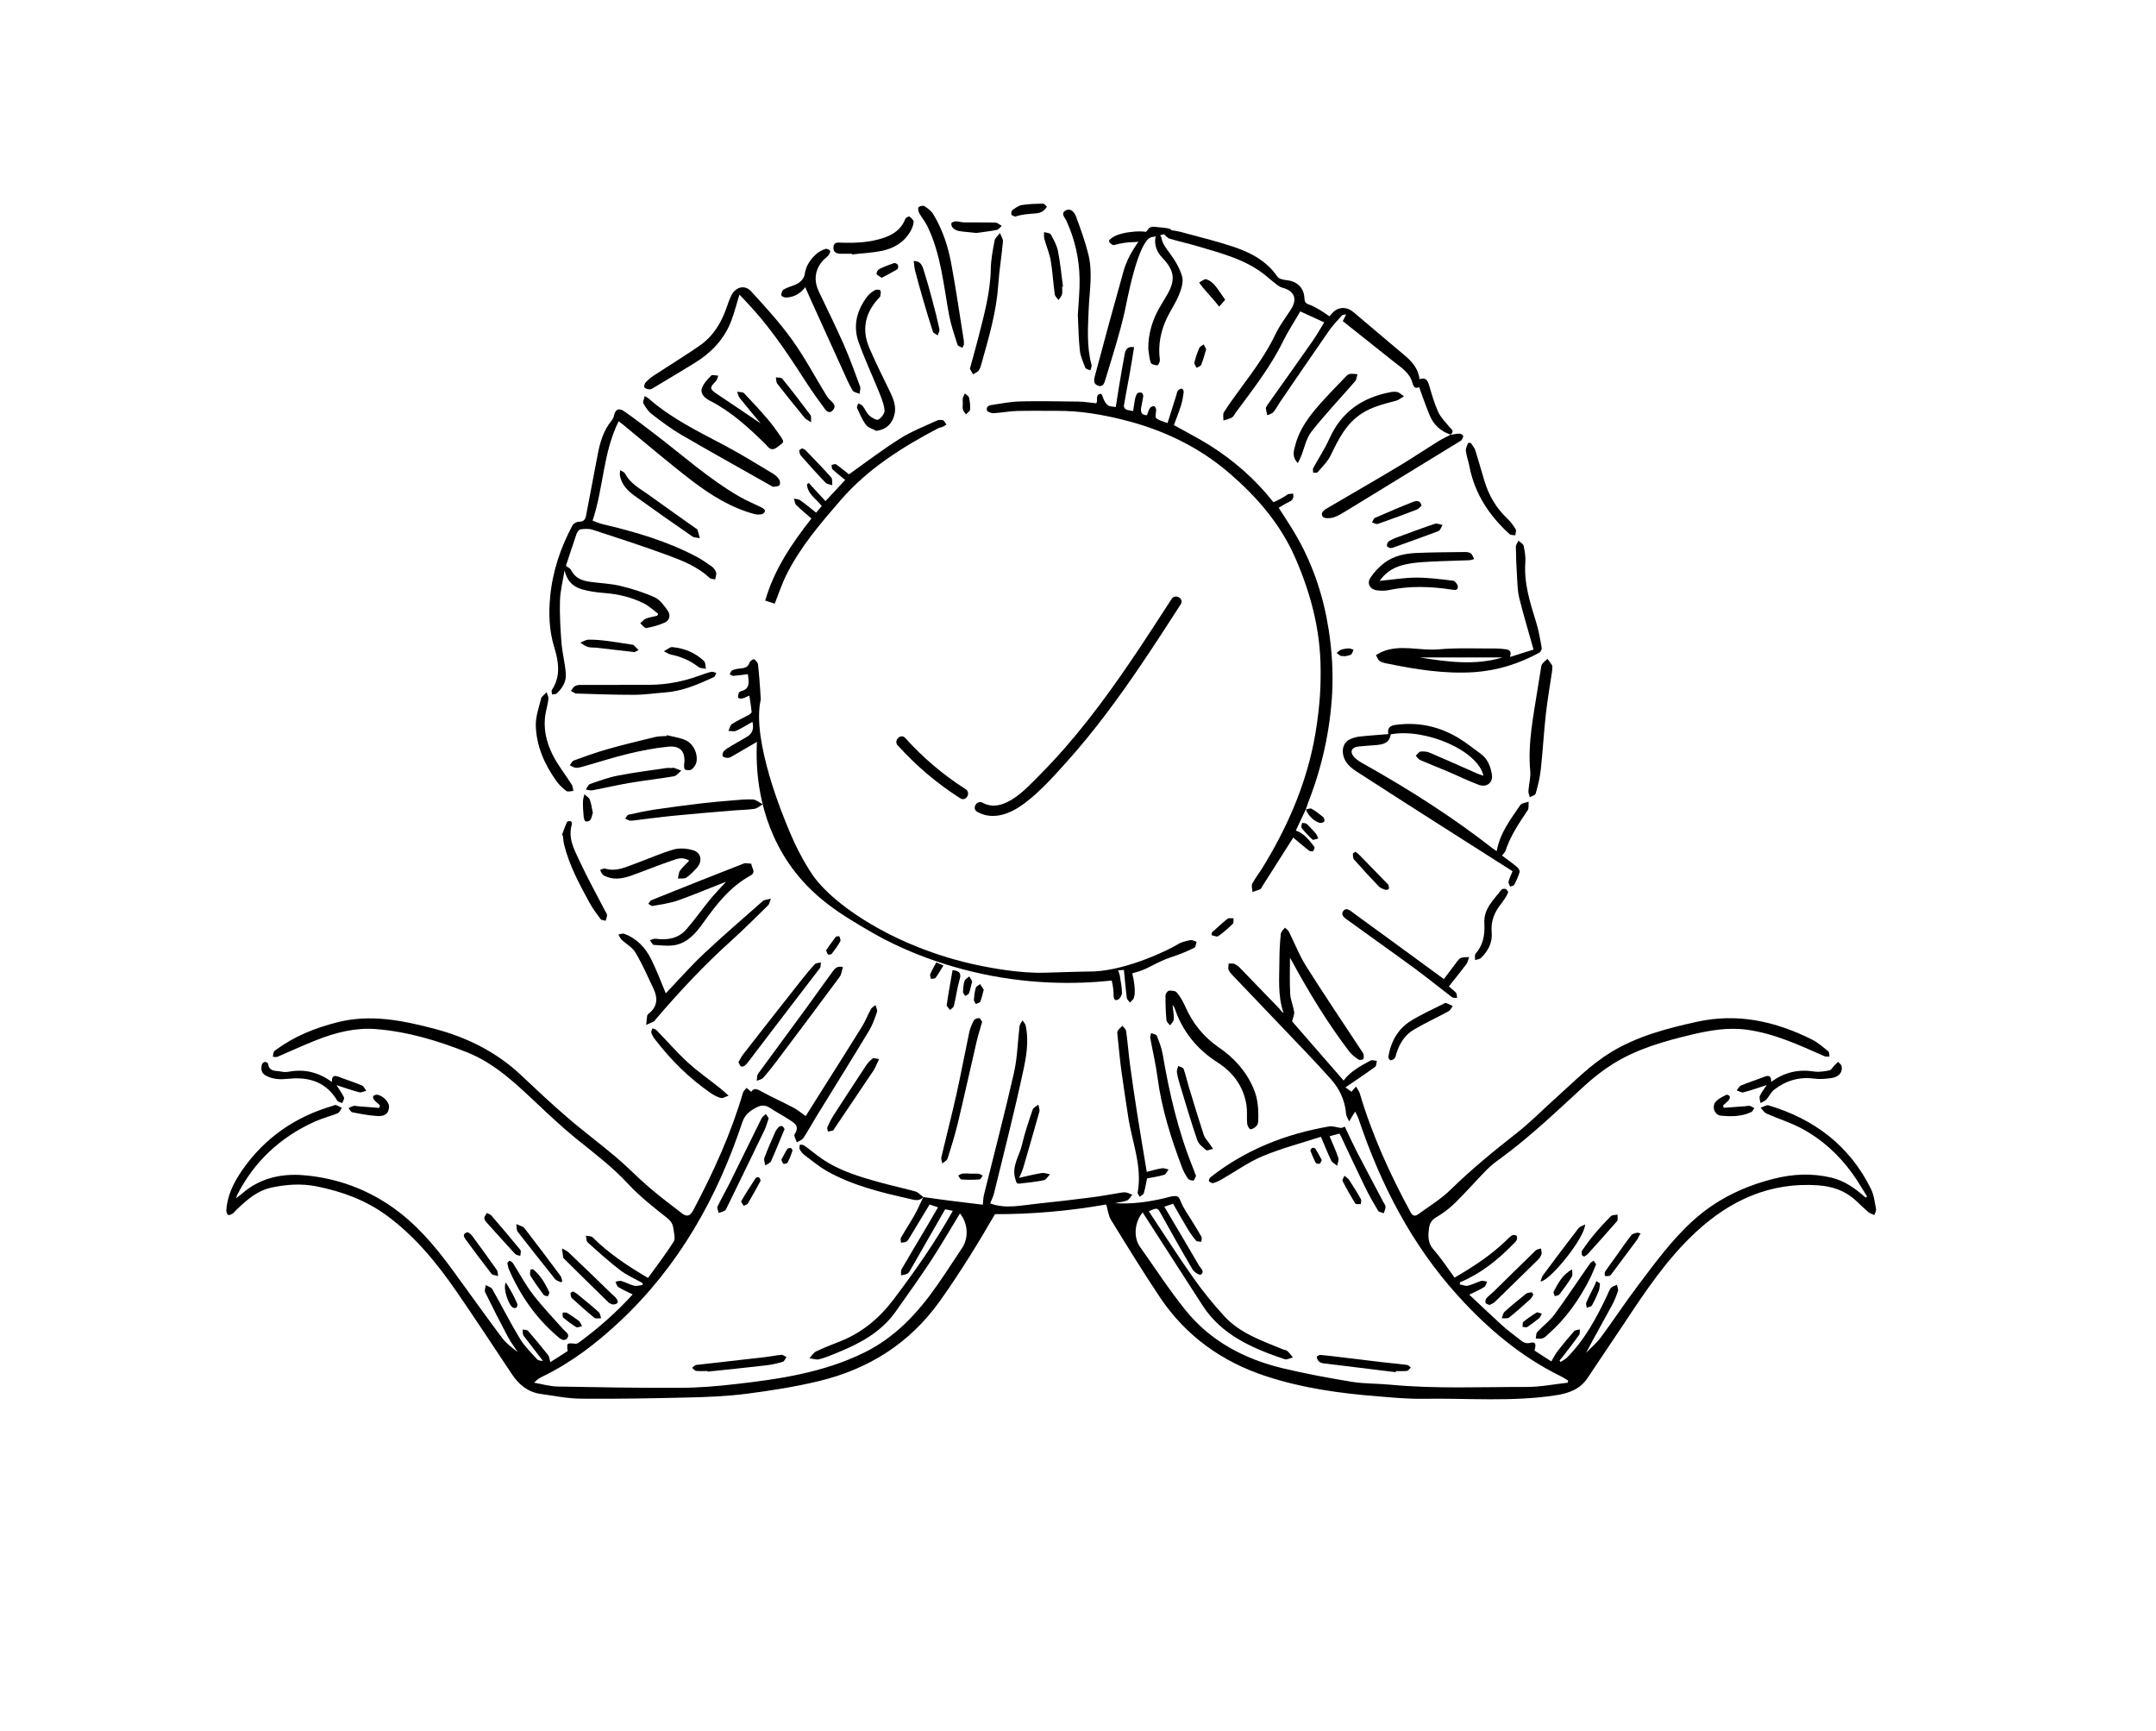 <?xml version="1.0" encoding="UTF-8"?><svg id="Layer_1" xmlns="http://www.w3.org/2000/svg" viewBox="0 0 202.52 162.61"><g><path d="M86.73,112.43c.8,.11,1.59,.23,2.39,.33,1.08,.14,2.15,.26,3.2,.39,.04-.39,.04-.67,.11-.94,.94-3.81,1.94-7.6,2.81-11.43,.33-1.43,.35-2.93,.53-4.4,.02-.19,.18-.36,.28-.54,.1,.16,.25,.31,.29,.48,.34,1.53,.04,3.05-.28,4.51-.81,3.76-1.77,7.48-2.68,11.22-.08,.34-.24,.65-.37,.98,1.44,.54,2.91,.18,4.38,.03,1.72-.18,3.44-.38,5.16-.6,.9-.11,1.8-.29,2.7-.43,.17-.03,.36-.06,.52-.03,.2,.04,.4,.14,.59,.22-.17,.19-.3,.46-.51,.54-.35,.14-.75,.15-1.12,.25,1.58,.1,3.12-.11,4.65-.47,.28-.07,.56-.16,.84-.19,.32-.04,.51,0,.66,.43,.26,.7,.74,1.32,1.13,1.97,.28,.47,.58,.93,.84,1.41,.07,.12,0,.31,0,.47-.17-.03-.41,0-.5-.1-.29-.34-.55-.71-.78-1.09-.46-.76-.9-1.54-1.38-2.38l-.82,.28c1.11,1.88,2.2,3.71,3.27,5.55,.15,.25,.56,.55,.15,.83-.11,.07-.63-.24-.77-.49-1.05-1.78-2.06-3.6-3.07-5.4-.21-.38-.31-.4-1.04-.06,1.4,2.1,2.74,4.21,4.18,6.25,.88,1.25,1.85,2.44,2.88,3.57,1.5,1.65,3.58,2.34,5.57,3.16,.13,.05,.29,.06,.38,.14,.2,.18,.35,.4,.53,.61-.27,.06-.57,.24-.79,.16-3-1.02-5.89-2.24-7.71-5.06-1.84-2.84-3.66-5.69-5.5-8.54-.04-.06-.07-.12-.11-.19-.77,.9-.89,2.34-.27,3.22,1.42,2,2.76,4.07,4.29,5.97,2.34,2.9,5.5,4.57,9.07,5.44,2.17,.52,4.38,.93,6.58,1.29,1.19,.19,2.42,.15,3.62,.27,4.25,.4,8.51,.2,12.77,.21,1.29,0,2.58-.26,3.86-.4l.04-.2c-.24-.14-.47-.3-.72-.42-3.72-1.83-6.83-4.46-9.59-7.5-4.4-4.84-7.31-10.52-9.38-16.67-.07-.21-.18-.4-.31-.67-.12,.17-.14,.2-.16,.23-.14,.23-.28,.46-.41,.69-.1-.24-.27-.48-.29-.72-.1-1.26-.62-2.36-1.44-3.27-1.49-1.67-3.06-3.28-4.6-4.9-1.49-1.57-2.99-3.13-4.48-4.69-.19-.2-.39-.4-.51-.64-.08-.17,0-.4,0-.61,.2,.01,.42-.03,.59,.05,.22,.11,.42,.29,.59,.48,1.18,1.21,2.36,2.43,3.53,3.65,.15,.15,.25,.35,.45,.47-.58-1.68-.39-3.37-.39-5.04,0-.8,.05-1.6,.13-2.4,.02-.2,.25-.39,.38-.58,.13,.12,.31,.23,.38,.38,.54,1.08,.98,2.22,1.62,3.24,1.67,2.65,3.43,5.25,5.16,7.88,.09,.13,.19,.26,.23,.4,.03,.15,.04,.37-.04,.45-.08,.08-.35,.1-.45,.03-.31-.22-.64-.46-.87-.77-2.02-2.66-3.76-5.51-5.35-8.44-.05-.09-.1-.17-.2-.35,0,1.19-.04,2.29,.02,3.39,.03,.57,.29,1.13,.37,1.7,.04,.25-.1,.52-.19,.89,1.53,1.76,3.19,3.67,4.84,5.56,.6-.83,1.56-1.36,2.53-1.88,.15-.08,.39,.02,.59,.03-.05,.19-.03,.47-.16,.56-.89,.65-1.81,1.26-2.79,1.93l.57,.41,.42-.49c.14,.24,.29,.42,.35,.62,1.16,3.92,2.84,7.61,4.78,11.19,.19,.36,.43,.4,.71,.19,1.04-.76,2.17-1.44,3.08-2.34,1.95-1.91,4.05-3.62,6.18-5.29,1.34-1.05,2.53-2.28,3.8-3.41,1.63-1.46,3.16-3.03,5.05-4.18,2.48-1.51,5.23-2.23,8.03-2.85,3.85-.86,7.42-.06,10.86,1.66,.55,.28,1.04,.71,1.52,1.1,.11,.09,.09,.33,.12,.5-.16-.01-.34,.02-.48-.04-2.34-1.03-4.66-2.12-7.24-2.48-1.78-.25-3.52,.05-5.24,.46-2.56,.61-5.08,1.32-7.34,2.72-.96,.6-1.86,1.3-2.69,2.06-2.57,2.35-5.07,4.76-7.88,6.82-.46,.33-.92,.67-1.31,1.07-1.01,1.03-1.96,2.12-2.99,3.13-.53,.52-1.13,.98-1.77,1.35-.42,.25-.61,.56-.67,.98-.1,.73-.15,1.42,.42,2.06,.71,.8,1.3,1.72,1.97,2.63,1.76-1.02,3.41-2.1,4.84-3.48,.18-.18,.36-.37,.58-.5,.1-.06,.32-.03,.4,.05,.07,.07,.07,.28,.02,.39-.07,.15-.22,.27-.34,.4-1.45,1.49-3.05,2.77-4.99,3.58l-.02,.2c.25,.04,.52,.17,.75,.12,.43-.1,.83-.32,1.26-.45,.17-.05,.37,.04,.56,.07-.09,.17-.13,.41-.27,.5-.41,.26-.86,.45-1.41,.72,1.03,.96,2.03,1.92,3.05,2.85,.51,.46,1.06,.87,1.61,1.3,.32,.25,.59,.51,1.12,.37,.57-.15,.45,.35,.35,.73l1.58,1.02c.23-.38,.38-.71,.6-.98,.49-.63,1.01-1.26,1.54-1.86,.11-.12,.35-.11,.54-.17-.02,.18,.02,.4-.07,.52-.45,.64-.94,1.26-1.41,1.88-.14,.18-.29,.36-.43,.53l.11,.13c.21-.14,.44-.26,.61-.43,1.67-1.68,2.77-3.74,3.77-5.86,.11-.23,.19-.49,.35-.67,.13-.14,.36-.19,.55-.28,.04,.19,.15,.41,.1,.58-.15,.46-.34,.92-.57,1.35-.8,1.48-1.63,2.94-2.43,4.46,.46-.48,.98-.91,1.37-1.43,1.18-1.59,2.27-3.25,3.46-4.83,1.63-2.16,3.22-4.36,5.25-6.19,2.16-1.95,4.68-3.17,7.49-3.89,1.83-.47,3.64-.56,5.48-.12,1.26,.3,2.26,1.03,3.21,1.87l.14-.1c-.45-.71-.87-1.45-1.37-2.14-1.29-1.8-2.9-3.26-4.86-4.29-1.03-.54-2.16-.89-3.22-1.36-.22-.1-.37-.36-.55-.54,.25-.08,.53-.29,.74-.23,4.29,1.28,7.61,3.78,9.62,7.84,.28,.57,.36,1.26,.48,1.9,.03,.17-.1,.37-.16,.56-.19-.09-.4-.14-.55-.26-.42-.36-.81-.75-1.21-1.12-1-.92-2.21-1.32-3.53-1.41-4.5-.31-8.25,1.4-11.48,4.4-2.7,2.5-4.73,5.55-6.75,8.6-1.14,1.71-2.29,3.42-3.44,5.13-.69,1.02-1.74,1.4-2.89,1.58-4.16,.65-8.34,.27-12.52,.34-1.42,.02-2.85-.11-4.27-.23-3.56-.28-7.09-.77-10.5-1.89-4.15-1.36-7.53-3.78-9.97-7.42-1.59-2.38-3.09-4.82-4.59-7.26-.25-.41-.3-.94-.45-1.45-3.41,.6-6.9,.92-10.45,.91-1.58,2.73-3.28,5.5-5.17,8.15-2.83,3.98-6.69,6.4-11.37,7.53-2.21,.53-4.47,.89-6.72,1.18-1.86,.24-3.74,.32-5.61,.36-3.34,.08-6.68,.14-10.01,.11-1.27-.01-2.55-.27-3.82-.45-1.18-.17-2.02-.87-2.67-1.84-1.74-2.61-3.46-5.24-5.24-7.82-1.85-2.67-3.9-5.18-6.56-7.12-1.97-1.43-4.19-2.24-6.55-2.71-1.41-.28-2.79-.19-4.18,.1-1.38,.28-2.37,1.16-3.34,2.09-.13,.12-.23,.27-.38,.37-.12,.08-.34,.17-.41,.12-.11-.08-.18-.29-.17-.43,.08-1.43,.71-2.64,1.5-3.79,2.1-3.01,4.94-4.98,8.45-6.01,.11-.03,.24-.11,.33-.09,.2,.06,.38,.17,.57,.27-.13,.17-.22,.43-.39,.5-.7,.29-1.45,.47-2.14,.78-3.24,1.46-5.71,3.75-7.32,6.93-.02,.05-.03,.11-.08,.28,.25-.2,.41-.33,.58-.46,.18-.15,.36-.31,.55-.44,1.68-1.17,3.55-1.45,5.54-1.24,2.85,.3,5.47,1.24,7.84,2.86,2.3,1.57,4.09,3.66,5.72,5.88,1.59,2.17,3.14,4.36,4.75,6.51,.39,.52,.93,.92,1.47,1.33-.31-.48-.67-.94-.93-1.44-.73-1.38-1.44-2.77-2.13-4.18-.08-.17,.03-.45,.06-.67,.21,.13,.5,.2,.61,.38,.88,1.55,1.68,3.14,2.6,4.66,.42,.7,1.03,1.28,1.58,1.9,.12,.14,.35,.18,.58,.18-.54-.7-1.07-1.39-1.61-2.09-.09-.12-.21-.25-.26-.39-.05-.15-.02-.31-.03-.47,.17,.04,.4,.02,.5,.13,.64,.74,1.27,1.5,1.88,2.27,.12,.15,.13,.39,.21,.67l1.63-1.04c-.09-.78-.09-.77,.74-.69,.1,.01,.23-.04,.31-.11,1.83-1.34,3.52-2.83,5.06-4.52-.48-.24-.94-.44-1.36-.7-.14-.09-.17-.33-.26-.5,.19-.02,.4-.11,.56-.06,.41,.12,.79,.34,1.2,.44,.25,.06,.53-.04,.8-.07l-.02-.18c-.71-.4-1.47-.73-2.11-1.22-1.06-.81-2.05-1.71-3.04-2.6-.14-.12-.11-.42-.17-.63,.22,.05,.51,.03,.64,.16,1.52,1.51,3.27,2.68,5.2,3.81,.82-1.14,1.67-2.24,2.41-3.41,.18-.29,.02-.83-.03-1.24-.05-.42-.24-.71-.62-1.01-1.26-.99-2.54-2-3.63-3.17-1.5-1.63-3.25-2.93-4.95-4.31-1.26-1.03-2.44-2.14-3.62-3.25-1.98-1.86-3.94-3.75-6.53-4.79-2.76-1.1-5.59-1.95-8.56-2.19-1.94-.16-3.82,.32-5.62,1.03-1.23,.48-2.43,1.05-3.66,1.57-.12,.05-.29,0-.43,0,.03-.16,.03-.32,.09-.47,.03-.08,.14-.14,.22-.19,1.72-1.29,3.68-2.05,5.74-2.58,3.1-.79,6.11-.18,9.1,.6,3.08,.81,5.85,2.18,8.18,4.38,1.41,1.33,2.82,2.66,4.29,3.92,1.5,1.3,3.1,2.48,4.62,3.77,1.06,.9,2.03,1.91,3.08,2.81,1.01,.87,2.07,1.67,3.13,2.48,.45,.34,.75,.23,1.04-.31,1.88-3.55,3.54-7.18,4.67-11.04,.05-.17,.22-.3,.33-.45l.45,.37c.23-.37,.5-.29,.89-.07,1,.55,2.05,1.02,3.06,1.55,.39,.21,.74,.5,1.16,.8,.4-.64,.84-1.34,1.27-2.02,1.34-2.12,2.69-4.24,4.01-6.37,.33-.53,.55-1.12,.85-1.66,.09-.16,.28-.26,.43-.38,.05,.22,.2,.46,.14,.64-.21,.61-.42,1.23-.75,1.77-1.64,2.72-3.32,5.41-4.98,8.11-.4,.65-.76,1.33-1.18,1.96-.13,.19-.41,.28-.62,.42-.08-.26-.31-.62-.21-.77,.54-.81-.09-1.09-.59-1.42-.54-.35-1.12-.65-1.66-1.01-.42-.29-.83-.34-1.26-.12-.62,.31-1.15,.67-1.4,1.42-2.37,7.12-5.96,13.5-11.48,18.69-2.2,2.06-4.57,3.89-7.31,5.21-.26,.13-.51,.28-.77,.57,.75,.13,1.49,.35,2.24,.36,3.81,.07,7.62,.14,11.43,.12,1.75,0,3.51-.15,5.26-.35,4.13-.47,8.24-1.08,12.04-2.94,2.93-1.43,5.07-3.73,6.9-6.36,.8-1.14,1.55-2.32,2.33-3.48,.64-.95,.56-2.32-.2-3.25-.91,1.49-1.78,3.01-2.74,4.47-1.07,1.62-2.2,3.2-3.32,4.78-1.35,1.9-3.32,2.96-5.41,3.81-.58,.24-1.16,.49-1.76,.64-.28,.07-.61-.06-.91-.1,.21-.22,.38-.51,.63-.64,.74-.35,1.5-.65,2.27-.95,2.07-.82,3.69-2.19,5.02-3.95,1.99-2.64,3.9-5.35,5.55-8.3l-.72-.15c-1.1,1.92-2.16,3.77-3.22,5.62-.09,.15-.18,.34-.31,.42-.18,.1-.41,.12-.61,.17,.01-.19-.04-.43,.05-.58,.69-1.2,1.41-2.39,2.12-3.59,.43-.72,.85-1.44,1.3-2.22l-.79-.27c-.68,1.13-1.32,2.19-1.97,3.26-.06,.1-.15,.21-.25,.25-.14,.06-.31,.06-.47,.08,0-.16-.07-.35,0-.47,.43-.75,.9-1.46,1.32-2.21,.28-.5,.5-1.03,.75-1.55h0Z"/><path d="M119.91,47.38c.67,1.06,1.38,2.09,1.99,3.18,1.5,2.68,2.44,5.56,2.91,8.6,.31,2,.43,4.01,.32,6.02-.2,3.48-.95,6.86-2.22,10.12-.09,.24-.16,.48-.25,.72h0l-.94,1.99c.81,.27,1.25,.92,1.73,1.51,.06,.07,0,.33-.09,.4-.08,.07-.31,.05-.41-.03-.54-.42-1.05-.87-1.47-1.22-.89,1.4-1.91,3.01-2.93,4.61-.05,.08-.09,.2-.17,.24-.24,.1-.49,.17-.73,.26-.01-.26-.12-.58-.02-.78,.27-.52,.64-.98,.95-1.48,2.24-3.64,3.96-7.5,4.81-11.71,.25-1.24,.42-2.49,.54-3.75,.1-1.05,.13-2.11,.12-3.17-.01-3.69-.92-7.16-2.4-10.53-1.38-3.14-3.54-5.63-6.07-7.83-2.93-2.55-6.36-4.18-10.12-5.11-2.01-.5-4.04-.84-6.12-.83-1.27,0-2.53-.02-3.8,.01-.74,.02-1.47,.17-2.21,.21-.22,.01-.61-.14-.63-.28-.08-.43,.32-.48,.62-.52,.85-.13,1.69-.29,2.54-.31,1.8-.04,3.61,0,5.41,.02,.58,0,1.15,.11,1.71,.16,.03-.1,.05-.13,.06-.17,.02-.3-.07-.71,.37-.72,.11,0,.21,.46,.35,.7,.09,.16,.22,.33,.37,.41,.16,.09,.38,.08,.68,.13,.08-.51,.16-1.02,.24-1.54,.19-1.15,.38-2.3,.6-3.44,.07-.39,.24-.75,.88-.64-.15,.91-.29,1.81-.45,2.7-.17,.93-.36,1.87-.51,2.8-.02,.1,.09,.29,.19,.34,.19,.09,.41,.1,.68,.16,.06-.37,.1-.73,.17-1.08,.04-.2,.1-.42,.22-.58,.06-.08,.29-.1,.41-.06,.08,.03,.16,.22,.15,.33-.04,.32-.12,.64-.18,.97-.08,.43-.07,.8,.53,.81,.08-.22,.15-.47,.28-.68,.07-.1,.26-.18,.39-.17,.07,0,.18,.2,.19,.31,.02,.28-.13,.68,0,.81,.26,.23,.66,.3,1.07,.47,.28-.9,.56-1.77,.83-2.63,.05-.15,.06-.32,.15-.43,.08-.1,.25-.17,.38-.18,.05,0,.18,.22,.16,.32-.06,.42-.12,.85-.25,1.25-.2,.63-.44,1.24-.67,1.86,1.11,.62,2.24,1.2,3.32,1.87,2.28,1.43,4.29,3.18,5.97,5.3,.09,.11,.22,.2,.34,.29h0Z"/><path d="M105.53,91.1c-.17,.01-.32,.03-.5,.04,.06,.2,.14,.36,.16,.52,.08,.53,.2,1.07,.2,1.61,0,.22-.22,.58-.42,.64-.1,.03-.17,.03-.22,0-.15-.09-.15-.37-.15-.5,0-.29-.03-.72-.17-1.31-3.53,.37-8.03,.37-13.03-.82-5.14-1.22-8.61-3.19-9.39-3.64-2.85-1.65-5.73-3.31-7.97-6.63-2.91-4.33-3.06-8.98-2.94-11.33-.77,.45-1.49,.87-2.22,1.29-.15,.09-.31,.2-.47,.21-.18,.01-.42-.03-.52-.15-.07-.08,0-.38,.11-.49,.2-.2,.47-.35,.72-.5,.47-.28,.95-.56,1.43-.83q.77-.43,.53-1.41c-.52,.29-1.01,.6-1.53,.84-.2,.09-.48,.01-.73,.01,.11-.22,.16-.54,.34-.65,.49-.32,1.03-.56,1.55-.84,.12-.07,.3-.2,.29-.29-.04-.5-.13-.99-.21-1.54-.27,.11-.46,.23-.66,.27-.13,.03-.37,0-.39-.07-.04-.14,.01-.31,.06-.46,.02-.06,.11-.12,.18-.14,.95-.23,.74-.95,.67-1.61-.46,.06-.91,.12-1.37,.16-.11,0-.23-.1-.34-.16,.08-.12,.13-.31,.24-.36,.23-.1,.48-.15,.73-.17,.41-.04,.77-.1,.91-.59,.04-.13,.37-.32,.42-.28,.17,.12,.35,.32,.37,.51,.19,1.89,.25,3.28,.25,3.28-.88,3.83,2.16,11.1,2.61,12.16,.31,.74,.72,1.72,1.38,2.88,0,0,.39,.7,.83,1.36,.83,1.25,2.95,3.37,6.86,5.43,1.1,.58,4.46,2.27,9.03,3.18,.78,.16,3.62,.72,5.99,.64,.23,0,1.39-.05,3.04-.09,1.37-.03,1.34-.02,1.59-.03,3.22-.16,7.11-2.07,7.97-2.62,.12-.08,.54-.23,1.06-.32,.18-.03,.39,.1,.58,.16-.06,.19-.08,.49-.2,.55-.66,.31-1.06,.52-2.21,.9-1.25,.41-2.12,1.06-2.99,1.32l-.64,.19h0c.41,1.73,.15,2.27,.15,2.27,0,.16-.24,.32-.37,.48-.1-.15-.28-.29-.3-.46-.11-.85-.18-1.7-.27-2.63Z"/><path d="M58.1,39.59c-1.47,2.97-1.4,6.24-2.44,9.31,.33,.12,.61,.25,.9,.32,3.06,.72,6.07,1.59,8.87,3.07,.5,.27,.97,.59,1.43,.92,.18,.13,.35,.35,.41,.56,.05,.19-.06,.43-.09,.65-.18-.04-.4-.03-.52-.14-1.1-1.03-2.48-1.59-3.85-2.1-2.35-.87-4.75-1.64-7.13-2.42-.36-.12-.78-.09-1.16-.04-.14,.02-.31,.27-.37,.44-.35,1.01-.67,2.03-.99,2.98,.2,.16,.4,.24,.48,.4,.38,.76,1.04,1.01,1.81,1.11,.94,.13,1.9,.16,2.82,.38,1.11,.27,2.21,.61,3.24,1.08,.5,.23,.89,.79,1.23,1.28,.26,.37,.16,.87-.27,1.07-.55,.26-1.16,.42-1.76,.53-.16,.03-.38-.29-.57-.45,.18-.15,.33-.36,.54-.44,.34-.13,.7-.18,1.06-.27l.08-.19c-.44-.32-.85-.72-1.33-.96-1.15-.58-2.39-.88-3.69-.98-.73-.06-1.47-.15-2.17-.36-.94-.28-1.38-.88-1.6-1.77-.15,.95-.4,1.89-.43,2.84-.04,1.32,.04,2.64,.14,3.95,.08,.98,.34,1.95,.41,2.93,.05,.73-.32,1.36-.87,1.85-.09,.08-.28,.06-.42,.08-.01-.14-.09-.33-.02-.42,.87-1.3,.62-2.71,.22-4.02-.49-1.58-.53-3.17-.38-4.74,.22-2.36,.97-4.6,2.1-6.7,.1-.18,.4-.34,.6-.34,.39,0,.59-.16,.66-.52,.37-1.91,.73-3.81,1.09-5.72,.22-1.18,.54-2.32,1.33-3.27,.09-.11,.17-.26,.2-.4,.12-.63,.44-.82,.97-.46,.95,.66,1.87,1.37,2.79,2.07,2.66,2.02,5.14,4.27,8.05,5.95,.67,.39,1.4,.68,2.09,1.03,.13,.06,.3,.2,.3,.29,0,.12-.16,.3-.28,.32-.21,.05-.46,.05-.68,0-2.2-.58-4.11-1.77-5.88-3.12-2.2-1.68-4.3-3.49-6.45-5.25-.12-.1-.25-.19-.45-.35Z"/><path d="M136.26,40.82c-.92-.3-1.59-.91-1.96-1.8-.36-.86-.66-1.75-1-2.66-.32,.15-.5,.06-.63-.41-.25-.95-1.08-1.45-1.8-2.02-1.58-1.25-3.15-2.51-4.74-3.77l.32-.63c-.18,.04-.33,.03-.39,.09-.43,.48-.88,.95-1.24,1.47-1.55,2.22-3.07,4.47-4.6,6.7-.21,.31-.37,.65-.61,.92-.13,.15-.38,.2-.57,.29-.05-.22-.11-.43-.13-.65,0-.1,.07-.22,.14-.31,1.41-1.99,2.82-3.97,4.22-5.97,.41-.58,.75-1.2,1.12-1.79l-2.25-1.03c-.54,.94-1.15,1.85-1.63,2.83-1.19,2.42-2.84,4.52-4.43,6.67-.12,.16-.2,.37-.36,.46-.24,.14-.53,.2-.8,.29,.01-.27-.08-.59,.05-.79,.55-.85,1.14-1.66,1.74-2.47,1.15-1.56,2.28-3.12,3.12-4.89,.38-.79,.93-1.51,1.41-2.25,.66-1.01,.37-1.77-.79-2.08-.16-.04-.32-.14-.46-.24-.35-.27-.68-.55-1.02-.83-1.86-1.56-4.16-2.13-6.4-2.8-.89-.27-1.81-.46-2.7-.73-.2-.06-.36-.27-.54-.42,.23-.13,.47-.39,.69-.37,.52,.04,1.03,.19,1.54,.33,1.41,.38,2.83,.73,4.21,1.19,1.66,.55,3.19,1.32,4.22,2.84,.15,.22,.58,.29,.9,.33,.96,.11,1.6,.72,1.64,1.7,.01,.33,.11,.48,.42,.58,.35,.12,.67,.31,.99,.49,.31,.18,.6,.39,.94,.62,.08-.09,.19-.23,.31-.35,.57-.58,1.35-.56,1.97-.02,1.58,1.35,3.18,2.68,4.76,4.02,.7,.59,1.31,1.25,1.42,2.26,.56-.21,.76,.1,.9,.57,.25,.84,.49,1.7,.85,2.49,.23,.51,.66,.94,1.02,1.38,.21,.25,.57,.44,.12,.78l.02-.02Z"/><path d="M140.59,79.93c.32-1.72,1.32-3,2.22-4.32,.13-.19,.51-.21,.78-.31-.03,.27,.04,.6-.09,.8-.81,1.21-1.62,2.4-2.08,3.8-.05,.16-.2,.28-.33,.46,.48,.36,.98,.71,1.44,1.1,.12,.1,.24,.33,.21,.45-.12,.41-.3,.8-.5,1.18-.05,.1-.25,.13-.38,.19-.06-.15-.19-.32-.16-.45,.07-.32,.23-.62,.38-1-4.72-3.01-9.44-5.99-14.13-9.03-.71-.46-1.57-.9-1.78-1.9-.13-.62,.08-1.22,.65-1.47,.28-.13,.59-.22,.9-.25,.89-.1,1.78-.15,2.69-.23-.12-.58,.18-.79,.64-.86,2.17-.31,4.19,.14,6.04,1.28,.68,.42,1.3,.93,1.96,1.4,.69,.49,.97,1.21,1.09,2,.11,.74-.49,1.22-1.25,.94-1.01-.38-1.98-.86-2.97-1.28-.83-.35-1.68-.68-2.51-1.04-.17-.07-.28-.27-.42-.41,.15-.14,.29-.37,.45-.39,.29-.03,.62,0,.89,.12,1.46,.62,2.9,1.27,4.35,1.91,.2,.09,.41,.15,.66,.24-.49-2.34-5.41-4.49-8.7-3.89-.14,.74-.49,.96-1.6,1.03-.49,.03-.97,.07-1.46,.12-.59,.06-.81,.46-.44,.92,.28,.34,.7,.57,1.1,.79,4.16,2.34,8.18,4.9,11.95,7.84,.11,.08,.22,.15,.39,.27Z"/><path d="M141.86,61.7l2.19-.69c-.46-1.65-.94-3.23-1.34-4.84-.16-.64-.17-1.32-.21-1.98-.06-.94-.1-1.88-.11-2.83,0-.19,.16-.39,.24-.58,.17,.16,.45,.29,.49,.48,.11,.51,.2,1.05,.16,1.57-.14,1.97,.45,3.79,1.02,5.63,.24,.78,.38,1.6,.52,2.4,.02,.14-.11,.38-.24,.45-1.89,1.03-3.92,1.67-6.07,1.82-2.8,.19-5.55-.26-8.28-.82-.23-.05-.48-.11-.65-.24-.16-.12-.22-.35-.33-.54,.17-.1,.34-.21,.52-.29,1.74-.76,3.55-.1,5.33-.25,1.82-.16,3.65-.07,5.48-.08,.25,0,.51,.03,.76,.06,.36,.04,.7,.11,.5,.73Zm-8.51,.05c2.58,.41,5.19,.78,7.79,0h-7.79Z"/><path d="M69.46,27.66c-.29,.94-.48,1.71-.76,2.45-.66,1.76-1.91,3.04-3.49,4.01-1.25,.77-2.52,1.52-3.78,2.28-.12,.07-.25,.17-.37,.17-.18,0-.4-.05-.51-.16-.07-.07-.02-.36,.07-.46,.22-.24,.48-.47,.75-.65,1.43-.93,2.88-1.83,4.29-2.79,1.29-.88,2.09-2.15,2.59-3.62,.13-.39,.27-.77,.45-1.14,.39-.8,1.26-1.04,1.85-.39,1.35,1.47,2.71,2.96,3.87,4.58,1.2,1.67,2.16,3.5,3.24,5.26,.12,.19,.28,.35,.45,.5,.25,.24,.41,.48,.15,.8-.26,.33-.55,.22-.74-.04-.58-.79-1.16-1.58-1.69-2.4-1.56-2.41-3.12-4.81-5.04-6.96-.4-.45-.82-.89-1.33-1.43Z"/><path d="M72.77,56.7l-.89-.29c.84-2.92,2.49-5.35,4.34-7.71-.48-.42-.98-.82-1.43-1.27-.13-.13-.14-.39-.21-.6,.2,.05,.44,.05,.59,.16,.5,.35,.96,.74,1.49,1.16l.53-.62c-.49-.67-1.34-1.11-1.39-2.04l.17-.13,1.57,1.71,1.85-1.99c-.4-.33-.81-.65-1.19-1-.08-.08-.06-.27-.09-.41,.14-.02,.33-.12,.42-.06,.44,.31,.86,.66,1.22,.94,1.55-1.1,3.12-2.3,4.78-3.35,1.06-.67,2.26-1.14,3.41-1.67,.18-.09,.44-.12,.62-.07,.14,.05,.23,.27,.34,.42-.13,.08-.26,.17-.4,.23-.1,.05-.23,.04-.33,.09-3.41,1.79-6.64,3.82-9.19,6.76-1.89,2.18-3.77,4.37-5.08,6.97-.44,.87-.74,1.8-1.13,2.77Z"/><path d="M126.32,105.81c.36,.77,.72,1.56,1.12,2.34,.82,1.58,1.66,3.15,2.49,4.73,.08,.16,.22,.31,.22,.47,0,.2-.11,.4-.17,.6-.18-.07-.44-.1-.53-.23-.43-.72-.85-1.45-1.22-2.21-.77-1.58-1.51-3.17-2.26-4.76-.04-.09-.09-.17-.15-.28l-.93,.25c.29,.7,.59,1.34,.82,2.02,.07,.22-.06,.5-.1,.75-.19-.16-.46-.28-.56-.48-.33-.68-.61-1.39-.97-2.24-1.82,.59-3.69,1.08-5.45,1.81-1.36,.57-2.58,1.45-3.87,2.19-.25,.14-.52,.28-.8,.35-.12,.03-.32-.08-.4-.19-.04-.06,.06-.3,.16-.37,3.28-2.57,7.04-4.06,11.12-4.76,.35-.06,.74,.1,1.11,.14,.1,0,.21-.06,.36-.11Z"/><path d="M62.55,93.29c1.16-1.22,2.29-2.51,3.53-3.68,1.8-1.7,3.69-3.31,5.54-4.95,.04-.04,.09-.09,.14-.1,.21-.06,.43-.1,.65-.15-.09,.21-.12,.48-.27,.63-1.12,1.1-2.24,2.22-3.4,3.27-2.58,2.32-4.94,4.84-7.19,7.48-.04,.04-.06,.12-.11,.14-.24,.12-.49,.22-.74,.33,.03-.28,.05-.56,.09-.84,.01-.09,.09-.18,.17-.24,.82-.65,.83-1.46,.43-2.31-.54-1.15-1.05-2.31-1.69-3.39-.29-.5-.88-.81-1.32-1.23-.13-.13-.2-.32-.29-.48,.19-.03,.4-.12,.55-.06,1.19,.44,2,1.31,2.54,2.41,.51,1.03,.91,2.1,1.36,3.18Z"/><path d="M110.14,94.41c.06,.53,.14,.93,.12,1.33-.01,.2-.23,.38-.35,.57-.12-.16-.33-.32-.34-.49-.07-.78-.1-1.56-.09-2.34,0-.15,.2-.41,.32-.43,.25-.02,.6,0,.74,.17,.31,.37,.56,.8,.76,1.24,.7,1.61,1.73,2.92,3.19,3.92,1.44,.98,2.57,2.24,3.26,3.86,.42,.98,.48,2,.44,3.03,0,.17-.06,.38-.17,.49-.15,.15-.39,.32-.56,.3-.13-.02-.29-.33-.31-.52-.05-.56,.02-1.14-.06-1.7-.26-1.76-1.24-3.1-2.69-4.03-1.97-1.26-3.34-2.94-4.07-5.15-.02-.05-.06-.09-.18-.26Z"/><path d="M68.16,82.83c-1.57,.61-3,1.22-4.47,1.74-.76,.27-1.58,.37-2.38,.52-.12,.02-.28-.13-.42-.2,.11-.12,.19-.3,.32-.35,2.87-1.16,5.75-2.3,8.64-3.43,.21-.08,.49,0,.73,.02-.02,.37,.51,.78-.09,1.11-1.94,1.06-3.23,2.75-4.48,4.5-.64,.9-1.39,1.76-2.52,2.01-.66,.14-1.38,.04-2.07,0-.13,0-.25-.29-.37-.44,.17-.05,.36-.16,.52-.14,1.11,.15,2.14-.01,2.9-.88,.77-.88,1.45-1.85,2.19-2.76,.45-.55,.94-1.05,1.49-1.66Z"/><path d="M129.59,54.56c1.23-.12,2.32-.3,3.41-.31,1.16,0,2.33,.15,3.49,.29,.18,.02,.46,.38,.45,.58,0,.36-.31,.3-.62,.25-1.95-.29-3.9-.36-5.85,.05-.36,.08-.75,.07-1.11,.03-.65-.07-.99-.63-.64-1.17,.34-.53,.8-1.01,1.29-1.39,.86-.66,1.91-.9,2.98-.95,1.51-.07,3.02-.07,4.53-.09,.21,0,.46,0,.62,.11,.16,.11,.23,.36,.33,.55-.16,.04-.32,.11-.48,.11-1.25,.05-2.51,.07-3.76,.14-.74,.04-1.49,.09-2.21,.25-.92,.2-1.77,.61-2.43,1.55Z"/><path d="M108.6,21.32c1.17,.08,1.43,.2,1.43,.3,0,.12-.38,.26-.69,.37-.59,.21-1.07,.27-1.12,.27-1.33,.19-2.39,6.2-2.57,6.98-.48,2.14-1.16,4.24-1.8,6.34-.09,.29-.18,.83-.72,.64-.48-.17-.36-.64-.27-.96,.87-3.27,1.76-6.54,2.68-9.8,.43-1.52,1.36-2.78,2.35-3.98,.05-.06,.11-.09,.11-.09,.2-.13,.44-.1,.6-.07Z"/><path d="M136.24,40.84c.29-.04,.58-.11,.86-.11,.12,0,.31,.11,.34,.21,.03,.11-.08,.26-.14,.39-.01,.03-.06,.05-.09,.07-3.57,2.19-7.15,4.38-10.73,6.57-.4,.24-.81,.51-1.25,.64-.3,.09-.85,.1-.97-.07-.28-.4,.14-.65,.46-.84,2.22-1.3,4.45-2.58,6.65-3.9,1.26-.75,2.48-1.58,3.73-2.35,.37-.23,.77-.41,1.16-.62l-.02,.02Z"/><path d="M60.55,37.2c.22,.13,.31,.17,.38,.23,2.14,1.89,4.69,3.11,7.18,4.43,1.54,.82,3.02,1.74,4.52,2.64,.23,.14,.44,.34,.58,.57,.08,.13,.09,.42,0,.51-.12,.12-.36,.11-.56,.14-.07,0-.15-.05-.21-.09-2.81-1.59-5.63-3.16-8.42-4.78-.98-.57-1.89-1.26-2.79-1.95-.33-.25-.58-.63-.79-1-.08-.14,.06-.4,.11-.69Z"/><path d="M101.25,29.49c.06-1.08,.18-2.18,.16-3.27-.03-1.91-.44-3.74-1.24-5.49-.14-.3-.57-.68-.07-.96,.47-.26,.82,.16,.96,.53,.43,1.16,.86,2.34,1.16,3.54,.45,1.75,.11,3.52,.04,5.29-.07,1.71-.19,3.44,.27,5.13,.04,.15-.06,.34-.1,.52-.17-.07-.43-.11-.48-.23-.21-.54-.46-1.09-.52-1.65-.12-1.12-.13-2.26-.19-3.41Z"/><path d="M82.32,40.47c-.33-.18-.76-.29-.97-.56-.36-.47-.59-1.03-.84-1.58-.05-.11,.06-.29,.1-.44,.14,.07,.33,.12,.42,.23,.23,.29,.36,.67,.63,.91,.23,.21,.68,.47,.85,.38,.28-.16,.61-.6,.58-.88-.06-.6-.31-1.19-.54-1.76-.63-1.55-1.34-3.07-1.9-4.64-.55-1.55-.16-3,.82-4.29,.18-.24,.45-.44,.72-.59,.13-.07,.44-.06,.5,.03,.08,.12,.03,.36,0,.53-.02,.08-.11,.16-.18,.23-1.26,1.37-1.58,2.94-.85,4.64,.61,1.44,1.33,2.83,2,4.24,.35,.74,.59,1.49,.27,2.31-.28,.73-.81,1.13-1.61,1.24Z"/><path d="M75.63,26.99c-.26-1.27,.12-2.33,1.09-3.17,.23-.2,.52-.34,.81-.44,.12-.04,.37,.06,.44,.17,.05,.08-.06,.32-.15,.43-.17,.21-.42,.36-.59,.57-.72,.89-.79,1.85-.29,2.89,.78,1.62,1.57,3.24,2.3,4.88,.57,1.3,1.06,2.65,1.55,3.98,.07,.2-.03,.46-.05,.69-.23-.1-.56-.15-.66-.32-.36-.62-.64-1.29-.94-1.95-.96-2.1-1.91-4.2-2.86-6.3-.22-.48-.42-.96-.64-1.44h0Z"/><path d="M107.75,110.66c-.09,.43-.17,.93-.31,1.41-.04,.14-.26,.23-.4,.34-.06-.15-.2-.3-.17-.43,.44-2.47-.55-4.76-.9-7.12-.22-1.44-.44-2.88-.64-4.32-.15-1.1-.24-2.2-.36-3.31-.01-.14-.05-.31,.02-.41,.11-.18,.29-.32,.45-.47,.12,.16,.32,.32,.34,.49,.15,1.06,.23,2.13,.37,3.19,.2,1.48,.42,2.96,.65,4.44,.29,1.86,.61,3.71,.92,5.6,.46-.12,.93-.26,1.42-.34,.2-.03,.42,.07,.63,.11-.14,.17-.24,.45-.41,.5-.51,.16-1.05,.23-1.61,.34Z"/><path d="M71.43,39.74c-.63-.76-1.3-1.54-1.94-2.35-.13-.16-.17-.4-.25-.6,.22,.05,.53,.01,.66,.15,.76,.79,1.5,1.6,2.21,2.43,.44,.52,.85,1.08,1.23,1.65,.4,.58,.24,.52-.27,.93-.68,.56-.9,.01-1.22-.29-1.57-1.53-3.18-3.01-5.16-4.02-.45-.23-.91-.62-.77-1.13,.13-.46,.53-.87,.88-1.23,.11-.11,.44,0,.67,0-.08,.19-.11,.42-.25,.55-.58,.57-.56,.72,.12,1.17,1.37,.91,2.73,1.84,4.08,2.75Z"/><path d="M145.81,62.92c-.19,1.32-.45,2.76-.61,4.22-.19,1.71-.28,3.43-.47,5.14-.08,.76-.27,1.52-.48,2.26-.04,.15-.36,.23-.55,.34-.05-.2-.15-.41-.13-.6,.04-.62,.23-1.25,.17-1.85-.24-2.64,.3-5.19,.7-7.76,.1-.62,.2-1.23,.3-1.85,.03-.15,.03-.33,.12-.45,.14-.19,.33-.33,.5-.49,.15,.21,.31,.4,.44,.62,.04,.07,0,.19,0,.43Z"/><path d="M90.56,32.34l-.17,.33c-.15-.1-.4-.16-.45-.29-.29-.92-.61-1.84-.79-2.79-.52-2.81-.76-5.68-2.02-8.31-.21-.44-.53-.82-.77-1.24-.09-.16-.16-.45-.08-.57,.09-.12,.43-.18,.55-.11,.32,.2,.65,.45,.84,.77,.86,1.42,1.38,2.98,1.68,4.6,.45,2.42,.8,4.87,1.19,7.3,0,.06,0,.12,0,.31Z"/><path d="M136.11,92.66c.32,.29,.53,.42,.67,.61,.08,.11,.06,.31,.09,.46-.17-.02-.38,.01-.49-.08-1.15-.87-2.27-1.79-3.44-2.65-2.07-1.52-4.17-3-6.25-4.51-.31-.22-.8-.51-.52-.91,.3-.43,.72,0,1.01,.21,2.84,2.06,5.66,4.13,8.45,6.17,.38-.5,.82-1.1,1.27-1.69,.09-.12,.21-.27,.35-.31,.24-.06,.5-.05,.75-.07-.09,.23-.13,.49-.27,.68-.51,.68-1.05,1.34-1.62,2.06Z"/><path d="M62.65,69.05c.58,.15,1.18,.23,1.72,.46,.77,.33,1.22,1.31,1.04,2.11-.06,.24-.25,.5-.45,.65-.13,.1-.42,.08-.6,.02-.08-.03-.12-.31-.1-.47,.16-1.17-.3-1.8-1.47-1.69-1.27,.12-2.54,.37-3.78,.67-1.46,.35-2.88,.82-4.32,1.22-.2,.06-.43,.11-.63,.09-.18-.02-.36-.15-.54-.23,.12-.16,.22-.39,.38-.45,1.04-.38,2.09-.76,3.15-1.06,1.48-.42,2.97-.78,4.46-1.14,.36-.09,.74-.07,1.11-.1l.03-.09Z"/><path d="M112.34,110.46c-.09,.16-.15,.41-.25,.42-.16,.02-.41-.06-.5-.18-.23-.33-.43-.7-.57-1.08-1.03-2.73-1.91-5.51-2.29-8.42-.16-1.25-.46-2.47-.68-3.71-.03-.14,.05-.31,.08-.46,.18,.08,.47,.12,.53,.25,.22,.55,.45,1.13,.55,1.71,.62,3.65,1.45,7.24,2.84,10.68,.1,.25,.19,.5,.3,.79Z"/><path d="M107.86,32.74c0-1.44,.4-2.75,1.13-3.97,.2-.34,.4-.67,.6-1.01,.85-1.44,.76-2.32-.39-3.53-.53-.55-.78-1.17-.67-1.91,.02-.13,.17-.24,.26-.36,.11,.11,.28,.21,.3,.34,.09,.59,.44,1,.78,1.47,.49,.66,.94,1.41,1.17,2.19,.14,.5-.06,1.16-.27,1.68-.3,.76-.78,1.45-1.14,2.19-.6,1.25-.87,2.57-.68,3.97,.02,.17-.15,.51-.23,.51-.22,0-.58-.1-.63-.25-.14-.41-.16-.87-.23-1.31Z"/><path d="M91.1,34.65c.28-1.04,.56-1.99,.8-2.95,.54-2.13,1.13-4.24,1.17-6.47,.02-.89,.19-1.78,.36-2.65,.05-.25,.33-.46,.5-.69,.1,.27,.3,.55,.28,.8-.12,1.35-.35,2.7-.44,4.06-.17,2.51-.87,4.89-1.54,7.28-.07,.26-.14,.54-.29,.76-.12,.17-.36,.25-.54,.37l-.29-.51Z"/><path d="M64.75,80.84c-.62-.4-1.16-.18-1.66,0-1.24,.42-2.45,.92-3.68,1.36-.76,.27-1.53,.47-2.34,.18-.16-.06-.34-.12-.46-.24-.11-.11-.16-.28-.24-.43,.16-.05,.34-.17,.47-.13,1.02,.32,1.91-.13,2.82-.46,1.21-.44,2.39-.98,3.62-1.33,.56-.16,1.26-.1,1.83,.07,.75,.22,.89,1.01,.38,1.61-.31,.35-.64,.7-1.02,.96-.19,.13-.52,.06-.79,.09,.06-.25,.06-.55,.2-.75,.24-.34,.57-.62,.86-.93Z"/><path d="M58.16,64.32c.96,0,1.92,0,2.89,0,1.61-.01,3.16-.32,4.67-.87,.36-.13,.73-.27,1.11-.35,.14-.03,.3,.07,.46,.11-.08,.13-.12,.34-.24,.39-1.47,.68-2.95,1.32-4.59,1.44-.97,.07-1.94,.22-2.91,.22-1.8,0-3.6-.06-5.4-.12-.17,0-.34-.16-.52-.25,.12-.15,.22-.36,.38-.45,.18-.1,.41-.11,.62-.11,1.18,0,2.36,0,3.53,0Z"/><path d="M92.26,95.96c-.18,.65-.37,1.22-.51,1.81-.6,2.59-1.17,5.18-1.79,7.77-.27,1.11-.61,2.21-.96,3.29-.06,.18-.32,.3-.49,.45-.03-.2-.13-.42-.08-.61,.46-1.96,.97-3.91,1.41-5.88,.43-1.93,.79-3.87,1.2-5.81,.08-.39,.25-.78,.44-1.14,.07-.13,.32-.22,.49-.21,.1,0,.2,.22,.28,.33Z"/><path d="M59.45,77.07c-.18,0-.26,.02-.33,0-.13-.05-.26-.12-.39-.18,.1-.13,.18-.34,.31-.37,.85-.19,1.71-.37,2.57-.5,1.44-.21,2.89-.4,4.33-.57,.91-.11,1.82-.18,2.73-.26,.68-.05,1.37-.14,2.04-.1,.32,.02,.63,.29,.94,.45-.26,.15-.51,.39-.79,.43-.67,.1-1.36,.1-2.04,.16-1.82,.15-3.65,.3-5.47,.48-1.33,.13-2.66,.31-3.9,.46Z"/><path d="M79.18,90.83c-.1,.32-.13,.67-.3,.91-1.98,2.68-3.98,5.34-5.98,8-.39,.52-.79,1.02-1.22,1.5-.14,.15-.4,.19-.6,.27,.04-.22,.01-.49,.13-.66,1.51-2.08,3.04-4.13,4.55-6.2,.79-1.07,1.54-2.17,2.34-3.24,.23-.3,.42-.74,1.08-.58Z"/><path d="M86.73,112.43c-.38,.43-.84,.28-1.3,.17-2.66-.6-5.31-1.24-7.71-2.58-.76-.43-1.45-1-2.15-1.53-.18-.14-.34-.33-.45-.54-.06-.12,0-.3,.02-.45,.14,.03,.3,.02,.4,.09,.56,.4,1.08,.84,1.64,1.23,1.66,1.15,3.57,1.71,5.49,2.24,1.1,.31,2.22,.54,3.32,.85,.27,.08,.48,.34,.73,.51h0Z"/><path d="M131.88,37.22c-.32,.19-.5,.35-.72,.41-1.13,.31-2.26,.56-3.27,1.22-1.45,.95-2.17,2.41-2.89,3.91-.29,.6-.8,1.09-1.24,1.6-.06,.07-.27,.02-.41,.03,0-.14-.05-.3,0-.41,.5-.93,1.09-1.81,1.52-2.77,1.13-2.53,3.11-3.89,5.77-4.38,.21-.04,.44-.05,.64,0,.16,.04,.3,.19,.58,.38Z"/><path d="M69.37,99.75c.15-.26,.27-.5,.43-.71,1.78-2.29,3.57-4.57,5.37-6.85,.44-.55,.88-1.11,1.36-1.62,.12-.13,.38-.12,.58-.17-.03,.19,0,.42-.11,.55-1.4,1.84-2.81,3.67-4.22,5.51-.8,1.04-1.59,2.09-2.39,3.14-.13,.17-.26,.35-.42,.48-.09,.07-.28,.13-.36,.09-.11-.07-.15-.24-.24-.4Z"/><path d="M165.93,101.92c-.73,.23-1.44,.49-2.17,.68-.18,.05-.42-.12-.63-.19,.14-.16,.24-.39,.42-.46,.7-.29,1.43-.52,2.14-.8,.44-.18,.71-.13,.68,.47,1.24-.91,2.56-1.21,4.03-.98,.47,.07,.98-.01,1.45-.11,.18-.04,.32-.32,.48-.48,.11-.11,.22-.21,.33-.32,.11,.14,.3,.26,.33,.41,.11,.56-.24,1-.93,1.11-.54,.08-1.1,.13-1.63,.06-1.42-.19-2.67,.18-3.78,1.04-.3,.23-.46,.62-.72,.91-.14,.15-.37,.23-.56,.34-.03-.23-.14-.49-.06-.67,.16-.36,.42-.67,.64-1Z"/><path d="M31.62,101.93c.23,.38,.5,.74,.69,1.14,.06,.13-.1,.36-.17,.54-.16-.08-.39-.11-.46-.23-1.04-1.75-2.64-2.25-4.54-2.06-.75,.08-1.48,.08-2.16-.29-.45-.24-.48-.63-.38-1.05,.02-.1,.17-.22,.28-.24,.1-.01,.3,.1,.3,.17,.1,.8,.77,.63,1.25,.74,.24,.06,.51,.04,.76,0,1.45-.26,2.75,.08,3.99,.97-.03-.57,.21-.66,.67-.47,.71,.28,1.44,.5,2.14,.8,.18,.07,.28,.33,.42,.5-.22,.05-.46,.19-.66,.14-.71-.18-1.41-.43-2.11-.66Z"/><path d="M121.91,43.5c-.6-.63-.37-1.19-.23-1.72,.39-1.51,1.32-2.71,2.32-3.85,.74-.84,1.53-1.63,2.3-2.44,.13-.14,.28-.32,.46-.36,.24-.05,.5,0,.75,.02-.07,.22-.07,.49-.21,.65-1.37,1.58-2.82,3.1-4.11,4.74-.51,.65-.67,1.58-1,2.38-.07,.18-.17,.34-.29,.59Z"/><path d="M80.01,23.83c-.37,0-.75,.01-1.12,0-.38-.02-.63-.19-.6-.62,.03-.46,.36-.44,.69-.42,1.36,.05,2.72-.01,4.02-.45,.91-.3,1.68-.82,2.04-1.79,.04-.11,.34-.25,.39-.21,.17,.13,.4,.34,.39,.5-.02,.31-.15,.64-.32,.92-.6,1.03-1.57,1.58-2.7,1.81-.91,.18-1.85,.22-2.78,.33v-.07Z"/><path d="M138.15,41.59c.15,.24,.36,.47,.44,.73,.3,.95,.56,1.91,.85,2.86,.41,1.35,1.1,2.54,2.14,3.52,.31,.29,.57,.65,.79,1.01,.08,.13-.02,.37-.03,.57-.19-.04-.43,0-.55-.12-1.9-1.73-3.26-3.78-3.76-6.34-.1-.5-.27-.98-.34-1.48-.03-.23,.13-.49,.21-.73l.26-.02Z"/><path d="M51.35,65.03c.09,.29,.19,.45,.17,.6-.06,.46-.18,.91-.27,1.37-.25,1.38,.06,2.69,.66,3.89,.49,.99,1.2,1.86,1.79,2.8,.11,.17,.11,.4,.16,.6-.22,0-.52,.11-.66,0-.36-.26-.69-.59-.95-.95-1.1-1.55-1.87-3.27-1.92-5.19-.02-.85,.29-1.7,.5-2.55,.04-.17,.26-.31,.51-.58Z"/><path d="M52.79,78.41c.15-.4,.29-.81,.47-1.2,.03-.07,.24-.11,.35-.08,.06,.01,.14,.21,.11,.29-.39,1.26,.2,2.35,.7,3.41,.75,1.61,1.61,3.17,2.43,4.75,.06,.12,.17,.24,.17,.37,0,.18-.08,.35-.13,.53-.16-.05-.39-.04-.47-.15-.37-.5-.75-1-1.05-1.55-.95-1.75-1.9-3.5-2.38-5.45-.07-.28-.08-.58-.12-.86l-.09-.05Z"/><path d="M58.25,44.16c.21,.13,.4,.19,.46,.31,.49,.96,1.42,1.43,2.24,2.02,1.44,1.04,2.89,2.06,4.34,3.09,.08,.06,.2,.1,.23,.18,.09,.26,.14,.53,.21,.79-.24-.06-.53-.04-.72-.18-1.81-1.25-3.62-2.52-5.41-3.81-.66-.47-1.21-1.05-1.37-1.9-.02-.13,.01-.26,.02-.51Z"/><path d="M72.21,105.02c-.15,.43-.25,.83-.43,1.19-1.14,2.37-2.3,4.73-3.45,7.1-.07,.14-.13,.32-.24,.39-.17,.11-.38,.15-.58,.23-.04-.2-.18-.46-.11-.61,.38-.79,.82-1.55,1.21-2.34,.98-1.97,1.94-3.96,2.92-5.93,.08-.17,.27-.28,.41-.42l.27,.4Z"/><path d="M68.44,102.91c-.34,.11-.56,.27-.72,.22-.33-.09-.66-.26-.94-.45-2.04-1.4-3.77-3.12-5.27-5.08-.14-.18-.26-.39-.33-.61-.03-.12,.07-.27,.11-.41,.13,.06,.29,.09,.38,.18,.98,1.01,1.91,2.09,2.95,3.04,.96,.88,2.05,1.63,3.07,2.45,.21,.17,.4,.35,.75,.66Z"/><path d="M95.73,110.63c.72-.16,1.41-.34,2.11-.45,.25-.04,.53,.07,.79,.11-.19,.2-.36,.52-.58,.56-.76,.16-1.53,.23-2.3,.32-.29,.03-.29-.15-.37-.41-.39-1.22,.38-2.18,.62-3.25,.26-1.11,.63-2.2,1-3.29,.07-.2,.35-.32,.54-.47,.03,.22,.14,.46,.09,.66-.49,1.76-1,3.51-1.51,5.26-.09,.31-.24,.6-.39,.96Z"/><path d="M63.15,72.11s.08-.01,.12,0c.24,.09,.49,.18,.73,.27-.23,.18-.44,.48-.69,.53-1.39,.24-2.81,.39-4.2,.63-1.16,.2-2.31,.47-3.47,.69-.19,.04-.41-.05-.61-.07,.13-.18,.22-.46,.39-.52,.86-.3,1.72-.62,2.61-.79,1.5-.29,3.02-.49,4.54-.71,.19-.03,.39,0,.59,0h0Z"/><path d="M149.93,118.75c-.21,.48-.37,.91-.58,1.33-1,1.98-2.26,3.77-3.93,5.24-.16,.14-.32,.32-.52,.38-.19,.07-.43,.02-.64,.02,.04-.21,.02-.48,.14-.61,.52-.56,1.16-1.03,1.61-1.64,1.15-1.56,2.21-3.18,3.32-4.76,.09-.13,.24-.21,.36-.31l.25,.36Z"/><path d="M47.65,118.65c.06-.07,.16-.25,.22-.23,.12,.03,.26,.14,.33,.25,.63,.99,1.18,2.04,1.9,2.96,.87,1.13,1.87,2.16,2.81,3.23,.22,.25,.68,.47,.35,.85-.3,.34-.66,.02-.92-.21-2.02-1.73-3.49-3.86-4.54-6.29-.07-.16-.09-.34-.15-.57Z"/><path d="M131.1,128.88c-2.26-.28-4.53-.55-6.79-.83-.15-.02-.32-.08-.42-.18-.11-.11-.2-.28-.2-.43,0-.06,.24-.2,.36-.18,.74,.07,1.47,.16,2.2,.25,1.22,.15,2.43,.3,3.65,.44,.75,.09,1.51,.15,2.27,.25,.13,.02,.23,.16,.35,.24-.11,.11-.22,.3-.35,.32-.35,.04-.7,.02-1.06,.02v.11Z"/><path d="M66.45,128.77c-.35,0-.71,.03-1.06-.01-.14-.02-.25-.19-.38-.29,.13-.09,.25-.25,.39-.27,2.15-.25,4.29-.48,6.44-.73,.52-.06,1.04-.17,1.56-.22,.15-.01,.32,.14,.48,.21-.12,.16-.21,.41-.36,.45-.54,.16-1.09,.28-1.65,.34-1.8,.21-3.61,.39-5.41,.58v-.07Z"/><path d="M82.57,99.48c-.23,.48-.34,.8-.52,1.07-1.22,1.82-2.45,3.64-3.67,5.45-.04,.06-.08,.16-.14,.18-.15,.05-.31,.07-.47,.1-.02-.14-.1-.31-.05-.42,.16-.37,.35-.74,.57-1.09,1.01-1.56,2.02-3.12,3.05-4.67,.17-.26,.39-.5,.63-.68,.09-.07,.32,.02,.61,.05Z"/><path d="M113.97,107.9c-.3,.06-.57,.2-.66,.13-.32-.27-.71-.56-.84-.93-.58-1.68-1.08-3.39-1.6-5.1-.13-.42-.25-.85-.32-1.29-.03-.19,.08-.39,.13-.59,.17,.09,.46,.14,.5,.28,.2,.56,.33,1.15,.5,1.72,.46,1.5,.91,3,1.4,4.49,.09,.28,.33,.52,.51,.78,.08,.12,.17,.24,.36,.52Z"/><path d="M130.4,99.33c.24-1.51,.9-2.67,2.1-3.43,.97-.61,2.03-1.08,3.06-1.6,.09-.04,.2-.12,.27-.1,.22,.08,.42,.19,.63,.29-.13,.17-.22,.4-.39,.49-1.08,.59-2.2,1.1-3.25,1.72-.86,.5-1.37,1.32-1.66,2.28-.04,.15-.08,.32-.17,.43-.09,.1-.26,.19-.38,.17-.1-.02-.17-.2-.21-.25Z"/><path d="M139.91,122.57c-.14-.07-.33-.1-.36-.18-.04-.13-.02-.33,.06-.43,.22-.25,.49-.45,.73-.68,1.3-1.28,2.6-2.56,3.91-3.83,.12-.11,.32-.13,.49-.19,.03,.18,.11,.37,.06,.53-.06,.2-.19,.39-.34,.54-1.34,1.32-2.69,2.64-4.04,3.95-.13,.13-.33,.19-.51,.29Z"/><path d="M57.51,122.51c-.06-.03-.24-.07-.36-.19-1.39-1.35-2.77-2.72-4.15-4.08-.04-.04-.09-.09-.1-.15-.04-.28-.07-.56-.11-.83,.21,.12,.46,.21,.63,.38,1.35,1.28,2.69,2.58,4.03,3.88,.17,.16,.37,.31,.49,.5,.2,.31,.05,.52-.45,.5Z"/><path d="M85.82,24.51c.69,0,.82,.48,.95,.88,.3,.94,.57,1.9,.82,2.86,.24,.88,.46,1.77,.65,2.66,.04,.18-.1,.39-.15,.59-.16-.12-.41-.2-.46-.35-.34-1.03-.65-2.07-.95-3.12-.26-.88-.5-1.76-.73-2.64-.07-.27-.08-.55-.12-.87Z"/><path d="M141.67,83.79c-.07,.16-.12,.3-.19,.41-.15,.23-.3,.46-.47,.68-.63,.79-.99,1.64-.89,2.7,.09,.94-.34,1.75-1.01,2.4-.13,.12-.36,.13-.55,.2,.01-.21-.06-.49,.05-.61,.73-.83,.88-1.8,.82-2.85-.08-1.37,.88-2.2,1.6-3.15,.06-.09,.29-.11,.41-.07,.1,.03,.16,.19,.23,.28Z"/><path d="M99.77,26.94c0,.24,.04,.48-.01,.7-.05,.2-.22,.36-.33,.54-.12-.17-.32-.34-.35-.52-.15-1.05-.2-2.12-.38-3.17-.12-.7-.41-1.36-.6-2.05-.06-.2-.02-.42-.03-.64,.22,.07,.55,.07,.63,.21,.28,.5,.57,1.03,.68,1.58,.22,1.1,.32,2.22,.47,3.33h-.08Z"/><path d="M148.89,115c0,1.26-3.33,5.34-4.18,5.36,.08-.22,.11-.42,.22-.57,1.1-1.48,2.2-2.95,3.33-4.41,.14-.18,.42-.26,.64-.38Z"/><path d="M52.69,120.44c-.18-.1-.42-.15-.54-.29-1.18-1.47-2.34-2.95-3.5-4.43-.05-.06-.09-.13-.1-.2-.02-.11-.02-.23-.05-.55,.33,.16,.62,.21,.76,.38,1.14,1.47,2.25,2.96,3.37,4.46,.1,.14,.13,.33,.19,.5l-.13,.14Z"/><path d="M130.56,51.47c-.05-.03-.26-.1-.28-.19-.02-.14,.06-.36,.17-.43,.26-.17,.55-.3,.84-.4,1.17-.43,2.34-.87,3.52-1.26,.19-.06,.46,.08,.69,.12-.12,.2-.21,.5-.38,.57-1.44,.55-2.89,1.06-4.34,1.58-.04,.01-.08,0-.22,.02Z"/><path d="M91.69,21.88c-.61-.07-1.11-.1-1.61-.18-.2-.03-.41-.14-.56-.28-.11-.1-.19-.33-.15-.45,.03-.1,.27-.18,.42-.18,.27,0,.54,.1,.8,.1,.97,.01,1.94-.01,2.91,.02,.2,0,.4,.2,.6,.3-.16,.14-.3,.36-.49,.39-.66,.13-1.34,.2-1.92,.28Z"/><path d="M161.92,104.05c.68-.05,1.36-.1,2.03-.15,.14-.01,.28-.06,.41-.03,.15,.04,.29,.14,.43,.21-.1,.13-.16,.31-.29,.37-.91,.43-1.88,.43-2.84,.34-.63-.06-.91-.9-.46-1.35,.26-.27,.63-.44,.96-.61,.07-.04,.28,.06,.32,.15,.04,.08-.02,.26-.09,.34-.16,.19-.36,.34-.54,.51l.07,.23Z"/><path d="M35.69,103.82c-.18-.17-.38-.32-.54-.5-.07-.08-.14-.26-.1-.34,.04-.09,.21-.16,.33-.16,.44,0,1.22,.62,1.16,1.2-.05,.56-.36,.85-1.13,.8-.78-.05-1.55-.2-2.32-.35-.14-.03-.23-.25-.35-.39,.16-.07,.32-.17,.49-.21,.11-.03,.23,.02,.35,.03,.68,.05,1.36,.1,2.03,.16l.08-.23Z"/><path d="M148.81,118.03c-.08-.05-.2-.1-.22-.16-.02-.14-.04-.32,.03-.43,.37-.53,.75-1.05,1.16-1.54,.49-.58,1.01-1.15,1.55-1.68,.13-.12,.4-.09,.61-.14-.01,.21,.06,.49-.05,.62-.91,1.05-1.84,2.08-2.77,3.11-.08,.08-.19,.13-.31,.21Z"/><path d="M45.73,113.93c.21,.11,.35,.15,.43,.24,.92,1.07,1.83,2.14,2.72,3.23,.09,.11,0,.37-.01,.56-.17-.06-.38-.07-.49-.19-.9-.98-1.79-1.97-2.68-2.96-.1-.11-.21-.27-.21-.4,0-.15,.14-.29,.23-.47Z"/><path d="M133.54,47.48c-.14,.12-.27,.31-.45,.38-1.22,.47-2.44,.92-3.67,1.35-.15,.05-.36-.09-.54-.14,.09-.15,.15-.38,.28-.43,1.19-.52,2.39-1.04,3.6-1.51,.26-.1,.64-.17,.77,.35Z"/><path d="M59.6,61.25c-1.29-.15-2.41-.28-3.52-.41-.29-.03-.6,0-.87-.08-.25-.07-.47-.26-.7-.4,.25-.1,.51-.27,.76-.28,.56-.01,1.13,.04,1.69,.11,.79,.1,1.57,.23,2.35,.35,.08,.01,.17,.01,.22,.06,.16,.14,.3,.31,.45,.46l-.38,.19Z"/><path d="M76.17,39.65c-.27-.18-.47-.26-.58-.4-.87-1.06-1.73-2.12-2.57-3.2-.12-.15-.1-.4-.14-.61,.21,.04,.51,0,.61,.14,.91,1.12,1.78,2.26,2.65,3.42,.08,.11,.03,.33,.05,.66Z"/><path d="M153.98,116.05c-.07,.14-.12,.28-.21,.4-.78,1.05-1.56,2.1-2.34,3.14-.07,.09-.15,.21-.25,.24-.13,.04-.29,.02-.43,.02,0-.14-.04-.31,.02-.41,.36-.53,.75-1.05,1.12-1.57,.44-.62,.87-1.25,1.34-1.85,.11-.14,.35-.19,.54-.24,.1-.02,.23,.05,.34,.08l-.12,.18Z"/><path d="M43.93,115.73c.11,.08,.28,.16,.38,.29,.8,1.08,1.59,2.17,2.36,3.27,.1,.14,.08,.37,.12,.56-.22-.07-.52-.07-.63-.22-.83-1.06-1.63-2.14-2.43-3.23-.17-.24-.32-.53,.2-.67Z"/><path d="M127.32,80c.14,.11,.27,.19,.37,.3,.85,.87,1.69,1.74,2.54,2.61,.07,.07,.16,.13,.19,.22,.04,.12,.08,.29,.02,.37-.05,.07-.24,.1-.35,.06-.2-.07-.42-.15-.56-.29-.8-.83-1.58-1.68-2.34-2.54-.11-.12-.1-.35-.11-.54,0-.05,.14-.11,.24-.19Z"/><path d="M63.17,60.78c1.15,.12,2.15,.53,2.96,1.31,.15,.15,.13,.48,.18,.73-.24-.06-.53-.04-.71-.18-.77-.6-1.63-.97-2.58-1.16-.23-.05-.44-.21-.66-.31,.2-.12,.4-.25,.6-.36,.06-.03,.15-.02,.2-.03Z"/><path d="M75.34,42.1c.13,.08,.27,.12,.36,.22,.8,.83,1.61,1.66,2.38,2.53,.13,.15,.07,.48,.1,.72-.21-.07-.49-.09-.63-.23-.79-.82-1.55-1.67-2.3-2.52-.11-.13-.16-.33-.18-.51,0-.05,.16-.13,.27-.2Z"/><path d="M73.7,106.05c-.04,.09-.07,.16-.1,.23-.39,.93-.76,1.87-1.17,2.78-.08,.18-.35,.27-.54,.4-.04-.24-.16-.51-.09-.7,.3-.82,.66-1.62,1.01-2.42,.08-.19,.22-.37,.37-.51,.06-.06,.23-.09,.31-.05,.09,.04,.14,.17,.2,.26Z"/><path d="M89.48,91.12c.73,.07,.82,.36,.65,.92-.23,.8-.33,1.63-.53,2.44-.03,.15-.23,.25-.36,.38-.11-.16-.33-.34-.31-.48,.15-1.08,.36-2.16,.55-3.26Z"/><path d="M95.34,20.34c-.11-.06-.3-.09-.33-.18-.04-.12-.01-.35,.07-.41,.28-.2,.58-.44,.9-.49,.66-.11,1.33-.12,2-.13,.12,0,.24,.18,.36,.28-.06,.1-.16,.24-.31,.37-.43,.34-.9,.24-1.71,.35-.24,.03-.58,.09-.99,.22Z"/><path d="M115.08,28.16l-.56,.64c-.12-.15-.23-.3-.35-.44-.39-.45-.78-.89-1.17-1.34-.13-.15-.24-.32-.36-.49,.23-.11,.49-.35,.67-.3,.29,.08,.58,.31,.79,.55,.34,.4,.62,.86,.98,1.37Z"/><path d="M144.03,121.61c-.1,.15-.17,.31-.28,.41-.66,.59-1.31,1.19-2,1.73-.15,.12-.45,.05-.68,.07,.08-.21,.11-.47,.26-.61,.65-.59,1.33-1.15,2.02-1.7,.13-.1,.35-.11,.53-.13,.04,0,.1,.14,.15,.22Z"/><path d="M53.82,121.29c.14,.09,.29,.15,.4,.25,.68,.56,1.37,1.11,2.02,1.7,.14,.12,.15,.38,.23,.57-.21,0-.5,.07-.63-.03-.73-.59-1.43-1.22-2.12-1.85-.1-.09-.12-.3-.13-.46,0-.05,.14-.11,.24-.18Z"/><path d="M69.85,113.25c-.09-.17-.26-.37-.22-.44,.43-.74,.89-1.46,1.36-2.17,.04-.06,.26-.1,.31-.05,.08,.08,.17,.27,.13,.34-.38,.72-.78,1.42-1.19,2.12-.05,.08-.19,.11-.38,.2Z"/><path d="M126.28,110.43c.2,.17,.35,.25,.43,.37,.39,.6,.78,1.21,1.13,1.84,.06,.11-.01,.31-.02,.46-.18-.02-.45,.03-.51-.06-.43-.69-.83-1.4-1.2-2.12-.05-.09,.09-.27,.17-.49Z"/><path d="M75.63,26.98c-.44,.6-1.04,.92-1.77,.97-.16,.01-.46-.12-.47-.21-.01-.18,.07-.46,.21-.54,.55-.32,.9-.31,1.39-.61,.8-.48,.81-1.72,.88-1.71,.04,0,.02,.45-.24,2.1,.29-.48,.44-.72,.44-.72s-.15,.24-.44,.71Z"/><path d="M147.67,119.24c0,.23,.08,.5-.02,.67-.35,.58-.76,1.13-1.17,1.67-.08,.1-.29,.11-.43,.16-.04-.14-.16-.32-.11-.42,.41-.78,.81-1.59,1.73-2.09Z"/><path d="M50.07,119.21c.7,.57,1.14,1.34,1.52,2.14,.05,.09-.08,.27-.13,.41-.13-.05-.33-.05-.4-.15-.43-.58-.85-1.17-1.23-1.78-.09-.14-.01-.38-.01-.58l.24-.05Z"/><path d="M104.57,23.03c-.09-.06-.3-.15-.38-.31-.08-.16,.19-.33,.3-.41,.84-.61,3.48-.77,3.56-.31,.04,.23-.58,.53-.63,.55-.4,.19-.75,.19-.95,.19-.44,0-1.07,.07-1.9,.29Z"/><path d="M55.68,76.36c-.07,.22-.1,.46-.22,.64-.07,.11-.32,.19-.44,.15-.1-.03-.18-.26-.19-.41-.05-.49-.08-.98-.07-1.47,0-.22,.09-.45,.13-.67,.18,.17,.43,.3,.51,.51,.15,.39,.19,.82,.29,1.25Z"/><path d="M113.81,87.61c.49-.44,.97-.9,1.49-1.31,.13-.1,.38-.04,.57-.05-.02,.18,.03,.42-.07,.52-.43,.42-.88,.81-1.37,1.16-.12,.09-.41-.05-.61-.09v-.23Z"/><path d="M82.81,26.09c-.22-.17-.46-.26-.47-.37-.02-.15,.12-.39,.25-.45,.45-.22,.92-.4,1.39-.56,.1-.03,.32,.08,.37,.18,.05,.1,.01,.35-.07,.4-.47,.29-.96,.53-1.47,.81Z"/><path d="M150.29,120.57c-.03,.21-.03,.44-.1,.63-.19,.49-.4,.97-.66,1.42-.07,.12-.32,.14-.48,.21-.02-.17-.1-.36-.04-.5,.22-.52,.49-1.01,.74-1.52,.08-.16,.13-.32,.2-.49l.35,.24Z"/><path d="M47.52,120.46c.19,.32,.39,.63,.56,.95,.18,.34,.36,.69,.51,1.05,.04,.09,0,.27-.08,.35-.05,.06-.23,.06-.32,.01-.39-.17-.99-1.83-.67-2.36Z"/><path d="M113.3,32.8c-.16,.53-.28,1-.46,1.45-.05,.14-.28,.2-.43,.3-.08-.16-.25-.35-.22-.49,.11-.47,.27-.93,.46-1.37,.06-.15,.28-.23,.42-.34l.23,.45Z"/><path d="M122.67,76.02c.18-.02,.41-.13,.53-.06,.39,.22,.74,.5,1.09,.78,.09,.08,.14,.28,.11,.4-.02,.07-.21,.15-.33,.15-.49,.01-1.31-.77-1.39-1.29h0Z"/><path d="M123.84,78.74c-.23,.06-.48,.19-.55,.12-.37-.33-.71-.71-1.03-1.1-.07-.09,.03-.31,.05-.47,.15,.03,.35,.01,.44,.1,.3,.28,.57,.59,.84,.89,.07,.08,.11,.2,.24,.45Z"/><path d="M91.16,110.24c.25,0,.51-.02,.76,0,.13,.02,.26,.11,.39,.18-.1,.13-.2,.35-.31,.36-.56,.04-1.13,.04-1.69,0-.11,0-.2-.24-.3-.37,.13-.06,.25-.16,.39-.18,.25-.03,.51,0,.76,0Z"/><path d="M90.44,37.88c0-.16-.03-.32,0-.47,.04-.16,.13-.31,.19-.46,.13,.13,.35,.23,.39,.38,.09,.37,.13,.77,.1,1.15-.01,.15-.25,.29-.38,.44-.1-.15-.24-.29-.29-.45-.05-.18-.01-.39-.01-.59h-.01Z"/><path d="M54.68,124.56c-.25,.05-.45,.15-.55,.09-.43-.27-.84-.57-1.22-.89-.09-.08-.05-.31-.06-.47,.14,0,.32-.04,.42,.02,.38,.23,.75,.49,1.11,.76,.1,.07,.14,.22,.3,.49Z"/><path d="M144.83,123.39c-.12,.21-.15,.34-.23,.4-.36,.29-.73,.58-1.12,.84-.11,.07-.3,0-.46,0,.02-.16-.02-.4,.08-.48,.39-.32,.81-.61,1.24-.87,.09-.06,.29,.06,.49,.11Z"/><path d="M77.6,89.25c.29-.41,.58-.84,.9-1.25,.05-.07,.33-.08,.34-.05,.07,.14,.15,.36,.09,.47-.23,.4-.5,.78-.79,1.15-.06,.08-.26,.12-.35,.08-.09-.04-.11-.21-.19-.41Z"/><path d="M92.41,92.95c-.12,.43-.19,.79-.33,1.13-.05,.11-.27,.15-.42,.22-.06-.13-.18-.26-.18-.38,.03-.38,.07-.77,.18-1.14,.04-.14,.26-.23,.4-.35l.34,.52Z"/><path d="M87.95,90.4l.67,.28c-.26,.42-.47,.8-.73,1.15-.07,.1-.29,.08-.44,.12-.03-.15-.11-.33-.07-.45,.16-.37,.36-.72,.57-1.11Z"/><path d="M91.32,92.16c-.11,.45-.18,.81-.31,1.15-.04,.1-.22,.16-.34,.23-.07-.12-.22-.25-.21-.37,.01-.35,.04-.7,.14-1.03,.06-.17,.29-.29,.45-.43l.26,.44Z"/><path d="M124.16,108.96c-.09,.16-.13,.32-.2,.34-.11,.03-.32,0-.36-.07-.2-.37-.36-.76-.51-1.15-.02-.06,.09-.22,.17-.26,.08-.03,.26,0,.3,.07,.22,.35,.41,.72,.6,1.07Z"/><path d="M73.39,108.93c.2-.36,.36-.7,.57-1.02,.05-.07,.24-.1,.34-.07,.07,.02,.16,.2,.13,.27-.12,.36-.26,.72-.43,1.06-.05,.1-.28,.17-.39,.14-.1-.03-.14-.23-.22-.38Z"/><path d="M126.24,61.61c-.1,0-.21,.03-.29,0-.14-.07-.26-.18-.39-.28,.13-.1,.24-.24,.38-.29,.23-.08,.49-.13,.74-.14,.15,0,.31,.08,.46,.12-.08,.16-.11,.38-.24,.46-.19,.11-.44,.12-.66,.17v-.04Z"/><path d="M120.99,46.41l.47-.05c.03,.11,.07,.31-.03,.5-.08,.16-.23,.22-.34,.28-.88,.43-.97,.66-1.26,.58-.19-.05-.37-.22-.36-.36,.01-.16,.28-.24,.69-.44,.35-.18,.63-.36,.83-.51Z"/></g><path d="M84.34,70.02c1.72,1.91,3.69,3.58,5.86,4.96,.54,.35,1.05-.52,.5-.86-2.1-1.34-4-2.95-5.66-4.8-.43-.48-1.14,.23-.71,.71h0Z"/><path d="M91.81,76.26c1.5,.83,3.13,.16,4.4-.79,1.47-1.1,2.74-2.52,3.96-3.88,2.59-2.88,4.89-6.01,7.06-9.22,1.25-1.85,2.47-3.73,3.68-5.61,.35-.54-.51-1.04-.86-.5-2.5,3.87-5.01,7.76-7.86,11.38-1.4,1.78-2.88,3.49-4.48,5.1-1.23,1.24-3.43,3.75-5.4,2.66-.56-.31-1.07,.55-.5,.86h0Z"/></svg>